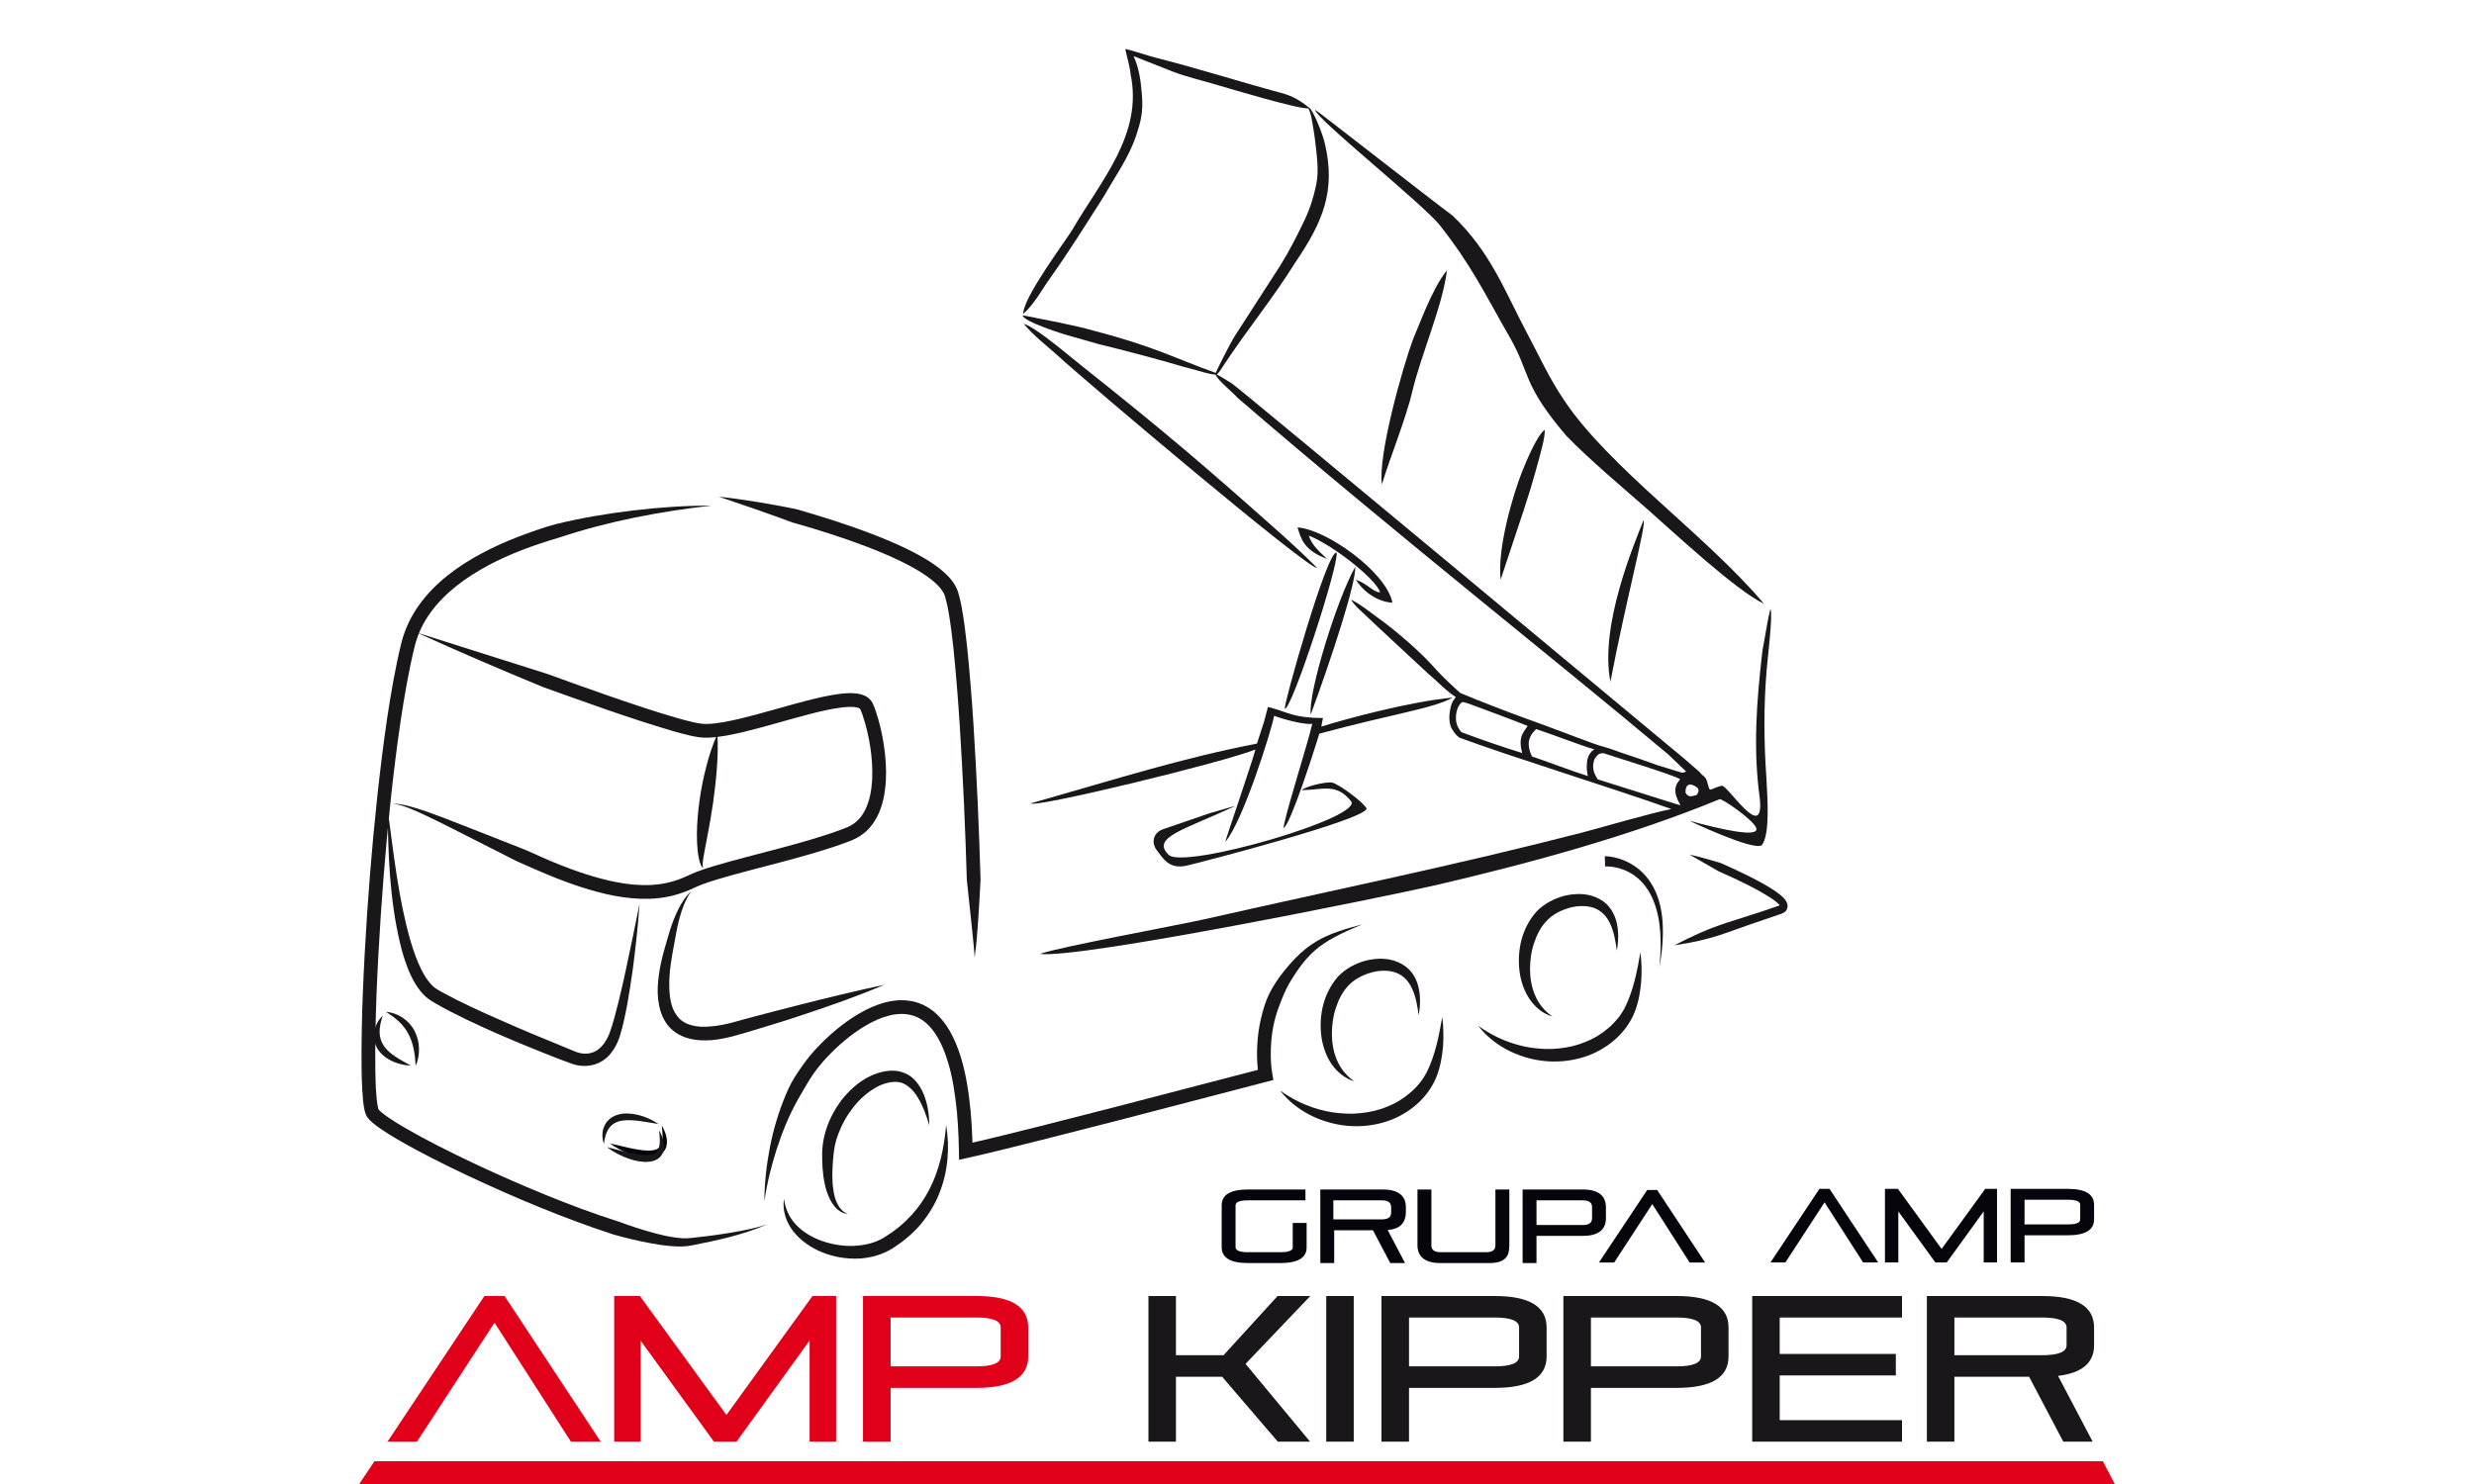 <svg xmlns="http://www.w3.org/2000/svg" xmlns:xlink="http://www.w3.org/1999/xlink" id="Warstwa_1" x="0px" y="0px" width="500px" height="300px" viewBox="0 0 500 300" xml:space="preserve"><g>	<path fill="#07050C" d="M123.258,231.148l3.908,0.909c1.287,0.267,2.57,0.529,3.795,0.535c1.234,0.029,2.331-0.259,2.718-1.272  c0.387-1.049,0.209-2.443,0.061-3.774c0.371,0.586,0.645,1.207,0.844,1.888c0.185,0.669,0.304,1.41,0.119,2.196  c-0.14,0.794-0.765,1.55-1.511,1.916c-0.739,0.359-1.52,0.433-2.249,0.438c-1.456-0.04-2.803-0.394-4.083-0.89  C125.583,232.592,124.355,231.967,123.258,231.148"></path>	<g>		<polygon fill="#E1001A" points="121.41,291.446 115.389,291.446 99.944,267.388 84.27,291.446 78.318,291.446 97.901,261.992    101.964,261.992   "></polygon>		<polygon fill="#E1001A" points="124.13,261.992 129.322,261.992 146.815,286.047 164.211,261.992 168.982,261.992    168.982,291.446 163.621,291.446 163.621,270.989 148.856,291.446 144.292,291.446 129.487,271.034 129.487,291.446    124.13,291.446   "></polygon>		<path fill="#E1001A" d="M174.417,291.446v-29.454h22.891c6.996,0,10.497,2.122,10.497,6.359v5.861   c0,4.238-3.501,6.359-10.497,6.359H179.99v10.874H174.417z M179.99,266.344v9.876h17.317c3.284,0,4.934-0.671,4.934-2.008v-5.861   c0-1.337-1.649-2.007-4.934-2.007H179.99z"></path>	</g>	<g>		<polygon fill="#07050C" points="379.584,255.21 376.537,255.21 368.748,243.065 360.83,255.21 357.818,255.21 367.709,240.337    369.75,240.337   "></polygon>		<polygon fill="#07050C" points="380.953,240.337 383.582,240.337 392.404,252.483 401.209,240.337 403.607,240.337    403.607,255.21 400.91,255.21 400.91,244.882 393.447,255.21 391.143,255.21 383.656,244.903 383.656,255.21 380.953,255.21   "></polygon>		<path fill="#07050C" d="M406.359,255.21v-14.873h11.561c3.525,0,5.295,1.068,5.295,3.215v2.955c0,2.142-1.77,3.215-5.295,3.215   h-8.754v5.488H406.359z M409.166,242.534v4.987h8.754c1.664,0,2.494-0.334,2.494-1.014v-2.955c0-0.677-0.83-1.019-2.494-1.019   H409.166z"></path>		<polygon fill="#07050C" points="341.484,255.231 333.928,243.413 326.227,255.231 323.143,255.231 332.906,240.56 334.916,240.56    344.609,255.231   "></polygon>		<path fill="#07050C" d="M310.529,249.839v5.496h-2.807v-14.873h12.172c0.85,0,1.561,0.088,2.16,0.267   c0.596,0.169,1.078,0.424,1.447,0.736c0.377,0.313,0.639,0.695,0.813,1.142c0.16,0.448,0.25,0.924,0.25,1.446v2.201   c0,0.532-0.09,1.018-0.25,1.456c-0.174,0.432-0.436,0.81-0.813,1.133c-0.369,0.313-0.852,0.561-1.447,0.734   c-0.6,0.18-1.311,0.262-2.16,0.262H310.529z M321.758,244.029c0-0.915-0.617-1.372-1.863-1.372h-9.365v4.989h9.365   c1.246,0,1.863-0.459,1.863-1.372V244.029z"></path>		<path fill="#07050C" d="M291.145,255.335c-0.854,0-1.568-0.09-2.15-0.258c-0.6-0.18-1.078-0.428-1.455-0.745   c-0.373-0.319-0.641-0.691-0.811-1.135c-0.174-0.431-0.258-0.918-0.258-1.453v-11.282h2.813v11.305   c0,0.916,0.621,1.372,1.861,1.372h9.227c1.236,0,1.854-0.456,1.854-1.372v-11.305h2.813v11.282c0,0.535-0.066,1.022-0.16,1.453   c-0.1,0.443-0.314,0.815-0.617,1.135c-0.297,0.317-0.709,0.565-1.236,0.745c-0.531,0.168-1.217,0.258-2.061,0.258H291.145z"></path>		<path fill="#07050C" d="M280.971,255.335l-3.492-6.632h-7.834v6.632h-2.807v-14.873h12.629c0.85,0,1.559,0.088,2.16,0.267   c0.582,0.169,1.063,0.424,1.439,0.736c0.373,0.313,0.643,0.695,0.82,1.142c0.16,0.448,0.244,0.924,0.244,1.446v1.059   c0,0.953-0.277,1.758-0.844,2.399c-0.559,0.641-1.502,1.023-2.832,1.146l3.512,6.679H280.971z M281.154,244.029   c0-0.915-0.625-1.372-1.855-1.372h-9.828v3.846h9.828c1.23,0,1.855-0.457,1.855-1.372V244.029z"></path>		<path fill="#07050C" d="M252.203,255.335c-3.528,0-5.301-1.068-5.301-3.215v-8.45c0-2.137,1.773-3.208,5.301-3.208h11.633v2.194   h-11.633c-1.66,0-2.494,0.338-2.494,1.014v8.45c0,0.682,0.834,1.019,2.494,1.019h6.557c1.67,0,2.504-0.322,2.504-0.974v-4.943   h2.807v4.943c0,2.116-1.77,3.17-5.311,3.17H252.203z"></path>	</g>	<g>		<g>			<path fill="#1A171B" d="M143.774,102.212c-10.457,1.193-20.835,3.156-30.705,6.443c-4.982,1.467-9.887,3.221-14.412,5.647    c-4.501,2.414-8.714,5.484-11.636,9.515c-1.461,2.007-2.541,4.256-3.158,6.622c-0.621,2.487-1.152,5.062-1.624,7.628    c-0.95,5.131-1.681,10.327-2.341,15.533c-1.292,10.405-2.23,20.878-2.938,31.354c-0.679,10.478-1.221,20.994-1.106,31.441    c0.026,1.301,0.061,2.603,0.125,3.895c0.09,1.258,0.178,2.604,0.427,3.647c-0.1,0.411,1.128,1.301,2.101,1.985    c1.049,0.717,2.142,1.387,3.26,2.042c4.497,2.604,9.19,4.934,13.918,7.18c4.736,2.236,9.54,4.346,14.389,6.328    c4.849,1.983,9.741,3.836,14.714,5.405c2.449,0.886,4.915,1.725,7.413,2.396c1.241,0.332,2.503,0.625,3.756,0.823    c1.271,0.199,2.493,0.328,3.72,0.17c2.617-0.269,5.206-0.601,7.801-1.033c2.578-0.438,5.182-0.895,7.659-1.769    c-4.827,2.156-10.064,3.254-15.241,4.287c-1.37,0.297-2.801,0.272-4.146,0.164c-1.357-0.094-2.688-0.298-4.015-0.536    c-2.644-0.479-5.241-1.104-7.806-1.829c-10.104-3.309-19.842-7.402-29.423-11.894c-4.785-2.265-9.524-4.619-14.136-7.298    c-1.157-0.669-2.303-1.374-3.431-2.15c-0.567-0.392-1.123-0.795-1.695-1.286c-0.282-0.253-0.576-0.512-0.879-0.9    c-0.079-0.1-0.224-0.297-0.233-0.337c-0.096-0.148-0.163-0.298-0.205-0.413c-0.1-0.253-0.163-0.45-0.212-0.65    c-0.349-1.52-0.403-2.82-0.492-4.183c-0.086-1.341-0.124-2.671-0.145-4.004c-0.114-10.606,0.433-21.134,1.107-31.665    c0.717-10.525,1.661-21.034,2.966-31.519c0.651-5.238,1.397-10.473,2.355-15.693c0.492-2.612,1.008-5.196,1.668-7.814    c0.706-2.723,1.964-5.301,3.603-7.551c3.285-4.532,7.851-7.798,12.575-10.333c2.382-1.272,4.842-2.372,7.342-3.334    c2.513-0.936,5.012-1.879,7.594-2.556c5.188-1.279,10.434-2.149,15.685-2.777C133.228,102.562,138.499,102.202,143.774,102.212"></path>		</g>		<g>			<path fill="#1A171B" d="M145.294,100.411c5.257,0.567,10.443,1.473,15.625,2.514c5.062,1.465,10.09,3.027,15.052,4.92    c2.469,0.947,4.923,1.966,7.332,3.13c2.405,1.19,4.778,2.479,6.964,4.262c1.084,0.908,2.142,1.937,2.911,3.374    c0.187,0.34,0.368,0.793,0.464,1.128c0.104,0.346,0.204,0.701,0.283,1.037c0.174,0.672,0.318,1.336,0.437,1.999    c0.478,2.646,0.795,5.263,1.082,7.888c1.089,10.481,1.646,20.955,2.147,31.437c0.229,5.237,0.427,10.478,0.581,15.719    c-0.14,2.632-0.273,5.261-0.457,7.889c-0.186,2.624-0.352,5.256-0.75,7.869c-0.049-1.32-0.205-2.618-0.328-3.923l-0.402-3.927    l-0.835-7.818c-0.153-5.236-0.352-10.463-0.586-15.689c-0.498-10.437-1.067-20.899-2.131-31.263    c-0.279-2.58-0.601-5.171-1.054-7.674c-0.113-0.629-0.238-1.247-0.403-1.841c-0.074-0.305-0.14-0.582-0.227-0.857    c-0.085-0.29-0.154-0.455-0.279-0.689c-0.472-0.89-1.287-1.75-2.221-2.51c-1.878-1.542-4.128-2.787-6.408-3.91    c-2.315-1.122-4.688-2.111-7.119-3.04c-4.838-1.831-9.808-3.413-14.825-4.812C155.255,103.798,150.292,102.107,145.294,100.411"></path>		</g>		<g>			<path fill="#1A171B" d="M84.315,127.908l26.374,8.358c4.326,1.561,8.649,3.144,13.001,4.631    c4.336,1.492,8.708,2.964,13.074,4.228c1.093,0.312,2.191,0.612,3.27,0.857c1.103,0.262,2.082,0.416,3.075,0.361    c2.087-0.088,4.325-0.557,6.519-1.075c4.425-1.063,8.822-2.436,13.323-3.602c2.271-0.57,4.54-1.128,6.954-1.422    c1.228-0.118,2.465-0.238,3.92,0.08c0.71,0.173,1.62,0.498,2.256,1.386c0.164,0.189,0.313,0.496,0.373,0.644l0.173,0.428    l0.329,0.866c0.785,2.296,1.311,4.604,1.674,6.963c0.352,2.353,0.531,4.743,0.406,7.169c-0.145,2.412-0.551,4.904-1.723,7.24    c-0.587,1.147-1.371,2.255-2.38,3.144c-0.521,0.453-1.074,0.84-1.658,1.168c-0.598,0.334-1.234,0.582-1.751,0.784    c-4.416,1.68-8.896,2.888-13.353,4.094c-4.455,1.193-8.952,2.286-13.294,3.593c-1.083,0.334-2.161,0.675-3.181,1.072    c-0.938,0.358-2.026,0.955-3.184,1.365c-2.279,0.896-4.755,1.377-7.184,1.456c-4.893,0.155-9.573-0.978-14.028-2.409    c-4.462-1.455-8.748-3.347-12.942-5.22l-12.35-6.27c-2.046-1.039-4.104-2.082-6.185-3.045c-2.077-0.965-4.178-1.942-6.464-2.326    c2.321,0.12,4.572,0.875,6.757,1.6c2.186,0.765,4.347,1.61,6.492,2.444l12.867,5.058c2.132,0.854,4.218,1.897,6.31,2.743    c2.102,0.874,4.228,1.669,6.374,2.373c4.277,1.382,8.723,2.425,13.064,2.276c2.176-0.069,4.293-0.488,6.31-1.267    c1.013-0.362,1.957-0.891,3.154-1.362c1.134-0.441,2.257-0.8,3.384-1.146c4.467-1.342,8.941-2.426,13.378-3.617    c4.442-1.197,8.872-2.405,13.06-4.004c0.552-0.22,0.999-0.383,1.412-0.615c0.423-0.239,0.81-0.513,1.162-0.82    c0.716-0.636,1.307-1.426,1.753-2.329c0.915-1.805,1.302-3.962,1.427-6.127c0.194-4.354-0.547-8.912-1.928-13.064l-0.288-0.754    l-0.159-0.364c-0.03-0.091-0.03-0.056-0.03-0.076c0-0.015-0.009-0.026-0.023-0.033c-0.026-0.07-0.255-0.226-0.651-0.318    c-0.807-0.178-1.901-0.133-2.961-0.014c-2.151,0.258-4.371,0.784-6.582,1.351c-4.407,1.141-8.817,2.511-13.359,3.609    c-2.284,0.526-4.57,1.043-7.083,1.157c-1.322,0.063-2.644-0.167-3.776-0.437c-1.171-0.269-2.307-0.569-3.422-0.894    c-8.929-2.635-17.572-5.794-26.256-8.897C101.2,135.368,92.709,131.742,84.315,127.908"></path>		</g>		<g>			<path fill="#1A171B" d="M144.982,148.417c0.154,2.349,0.064,4.64-0.104,6.922c-0.164,2.28-0.422,4.533-0.74,6.789    c-0.322,2.246-0.701,4.481-1.133,6.697l-0.632,3.339c-0.117,0.555-0.202,1.111-0.282,1.669c-0.039,0.273-0.074,0.556-0.079,0.829    c-0.015,0.273-0.025,0.561,0.124,0.805c-0.289-0.135-0.418-0.462-0.542-0.725c-0.125-0.284-0.199-0.572-0.279-0.865    c-0.143-0.592-0.222-1.173-0.302-1.764c-0.123-1.161-0.174-2.335-0.169-3.487c0.015-2.325,0.233-4.62,0.543-6.892    c0.331-2.274,0.764-4.524,1.354-6.748C143.307,152.764,144.003,150.561,144.982,148.417"></path>		</g>		<g>			<path fill="#1A171B" d="M154.486,242.846c0.009-3.627,0.411-7.273,1.107-10.859c0.69-3.593,1.742-7.144,3.18-10.582    c0.358-0.854,0.734-1.708,1.183-2.534c0.456-0.819,0.944-1.608,1.484-2.384c1.038-1.561,2.176-3.066,3.473-4.451    c2.553-2.732,5.394-5.177,8.668-7.108c1.65-0.959,3.398-1.783,5.326-2.281c1.897-0.497,4.019-0.645,6.07-0.09    c2.043,0.538,3.852,1.799,5.161,3.32c1.337,1.511,2.276,3.237,3.027,4.997c1.474,3.536,2.191,7.208,2.673,10.859    c0.486,3.666,0.675,7.323,0.739,10.979l-1.688-1.342c5.047-1.121,10.104-2.408,15.156-3.666l15.127-3.864l30.24-7.87l-1,1.61    c-0.322-1.829-0.387-3.508-0.361-5.266c0.039-1.729,0.215-3.457,0.531-5.177c0.338-1.699,0.775-3.398,1.4-5.038    c0.65-1.629,1.58-3.139,2.582-4.56c2.049-2.729,4.373-5.366,7.354-7.154c2.951-1.794,6.225-2.643,9.42-3.537    c-3.051,1.308-6.15,2.613-8.713,4.565c-2.564,1.948-4.447,4.635-6.076,7.407c-0.787,1.371-1.371,2.842-1.924,4.303    c-0.586,1.46-1.027,2.971-1.314,4.53c-0.295,1.556-0.443,3.135-0.479,4.725c-0.039,1.565,0.051,3.22,0.299,4.665l0.213,1.291    l-1.227,0.317l-30.254,7.88l-15.141,3.864c-5.067,1.267-10.116,2.545-15.237,3.697l-1.653,0.366l-0.031-1.703    c-0.06-3.582-0.242-7.148-0.709-10.661c-0.463-3.502-1.163-6.989-2.49-10.139c-1.287-3.125-3.384-5.961-6.345-6.716    c-2.97-0.812-6.363,0.366-9.273,2.074c-2.962,1.75-5.658,4.056-8.028,6.608c-1.172,1.267-2.25,2.639-3.185,4.094    c-0.468,0.739-0.904,1.49-1.342,2.251c-0.448,0.749-0.889,1.493-1.315,2.27c-1.709,3.075-3.042,6.394-4.152,9.796    C155.875,235.747,154.997,239.259,154.486,242.846"></path>		</g>		<g>			<path fill="#1A171B" d="M324.336,173.079c1.365,0.043,2.527,0.342,3.707,0.79c1.156,0.45,2.238,1.082,3.197,1.872    c1.914,1.579,3.201,3.744,3.926,6.011c0.721,2.266,0.938,4.621,0.914,6.939c-0.02,2.32-0.309,4.616-0.732,6.871    c0.25-2.275,0.354-4.58,0.209-6.856c-0.145-2.274-0.539-4.539-1.381-6.601c-0.828-2.067-2.139-3.899-3.895-5.133    c-0.865-0.616-1.832-1.082-2.84-1.386c-0.988-0.304-2.117-0.473-3.045-0.434L324.336,173.079z"></path>		</g>		<g>			<path fill="#1A171B" d="M158.45,242.31c0.248,2.306,1.346,4.337,2.95,5.786c1.575,1.467,3.563,2.45,5.614,3.065    c2.062,0.577,4.223,0.856,6.329,0.642c2.102-0.18,4.095-0.761,5.807-1.938c3.688-2.294,6.708-5.568,8.704-9.467    c2.007-3.916,2.976-8.382,3.362-12.972c0.762,4.541,0.403,9.409-1.399,13.86c-0.874,2.235-2.171,4.311-3.713,6.18    c-1.574,1.853-3.437,3.419-5.468,4.739c-2.097,1.391-4.665,2.116-7.13,2.226c-2.479,0.079-4.938-0.299-7.206-1.217    c-2.266-0.895-4.368-2.29-5.903-4.203C158.858,247.118,158.067,244.616,158.45,242.31"></path>		</g>		<g>			<path fill="#1A171B" d="M187.79,227.476c-0.562-1.987-1.268-3.936-2.296-5.601c-0.993-1.678-2.448-2.995-4.063-3.149    c-0.799-0.093-1.689,0.065-2.559,0.313c-0.854,0.259-1.674,0.665-2.453,1.163c-1.565,0.993-2.966,2.325-4.119,3.854    c-1.172,1.496-2.126,3.2-2.798,4.984c-0.352,0.889-0.625,1.808-0.808,2.736c-0.096,0.466-0.155,0.93-0.206,1.416    c-0.063,0.511-0.113,0.988-0.146,1.495c-0.15,1.987-0.206,3.998,0.097,5.94c0.135,0.969,0.384,1.919,0.831,2.789    c0.44,0.844,1.093,1.653,2.102,1.971c-1.059-0.019-2.063-0.701-2.742-1.55c-0.706-0.85-1.158-1.867-1.51-2.887    c-0.672-2.065-0.904-4.212-0.944-6.324c-0.018-0.515-0.018-1.063-0.018-1.578c0.018-0.543,0.065-1.114,0.125-1.661    c0.149-1.093,0.398-2.176,0.737-3.229c0.698-2.092,1.758-4.044,3.084-5.803c1.37-1.718,3-3.278,4.969-4.401    c0.982-0.546,2.061-0.998,3.188-1.262c1.113-0.258,2.315-0.372,3.552-0.09c1.233,0.273,2.341,0.945,3.127,1.81    c0.799,0.864,1.351,1.854,1.772,2.851C187.492,223.292,187.83,225.399,187.79,227.476"></path>		</g>		<g>			<path fill="#1A171B" d="M258.725,220.476c3.244,2.331,6.881,3.81,10.602,4.392c1.879,0.263,3.752,0.372,5.604,0.165    c1.844-0.18,3.662-0.578,5.34-1.283c1.711-0.655,3.295-1.61,4.662-2.792c0.699-0.585,1.35-1.231,1.932-1.947    c0.148-0.189,0.273-0.334,0.428-0.546l0.355-0.528c0.25-0.378,0.482-0.77,0.701-1.18c1.68-3.329,2.449-7.255,3.141-11.17    c0.252,1.987,0.281,4.005,0.148,6.031c-0.189,2.012-0.525,4.049-1.316,6.03c-1.6,4.065-5.066,7.071-9.016,8.68    c-3.984,1.561-8.391,1.735-12.414,0.65C264.867,225.935,261.186,223.651,258.725,220.476"></path>		</g>		<g>			<path fill="#1A171B" d="M273.703,218.579c-1.887-0.537-3.557-1.912-4.699-3.623c-1.123-1.732-1.768-3.754-1.998-5.802    c-0.432-4.073,0.504-8.436,3.453-11.778c1.574-1.625,3.547-2.637,5.604-3.194c2.063-0.487,4.336-0.596,6.424,0.299    c0.496,0.198,1.039,0.496,1.451,0.805c0.492,0.343,0.889,0.714,1.246,1.151c0.705,0.874,1.168,1.868,1.43,2.866    c0.523,2.022,0.443,4.024,0.102,5.941c-0.258-1.923-0.582-3.845-1.383-5.479c-0.381-0.81-0.867-1.54-1.49-2.086    c-0.297-0.269-0.635-0.523-0.973-0.697c-0.389-0.222-0.721-0.347-1.119-0.477c-1.574-0.433-3.348-0.328-4.977,0.209    c-1.639,0.506-3.199,1.365-4.297,2.563c-1.123,1.183-1.953,2.789-2.494,4.457c-0.576,1.684-0.795,3.491-0.814,5.286    c0.023,1.798,0.303,3.616,1.037,5.285C270.893,215.98,272.082,217.48,273.703,218.579"></path>		</g>		<g>			<path fill="#1A171B" d="M298.785,207.402c3.25,2.318,6.871,3.81,10.598,4.39c1.873,0.264,3.74,0.373,5.594,0.165    c1.842-0.18,3.662-0.586,5.344-1.283c1.705-0.654,3.289-1.608,4.676-2.796c0.695-0.58,1.332-1.237,1.914-1.942    c0.168-0.188,0.281-0.338,0.432-0.543l0.361-0.535c0.252-0.372,0.482-0.77,0.691-1.177c1.68-3.334,2.463-7.254,3.139-11.169    c0.264,1.987,0.289,4,0.15,6.021c-0.186,2.022-0.527,4.064-1.303,6.036c-1.604,4.068-5.078,7.078-9.025,8.679    c-3.98,1.56-8.396,1.739-12.42,0.661C304.916,212.86,301.234,210.575,298.785,207.402"></path>		</g>		<g>			<path fill="#1A171B" d="M313.764,205.497c-1.896-0.529-3.57-1.906-4.699-3.62c-1.127-1.723-1.777-3.751-1.996-5.793    c-0.439-4.084,0.49-8.441,3.447-11.788c1.568-1.619,3.547-2.639,5.602-3.189c2.059-0.488,4.328-0.597,6.42,0.287    c0.496,0.209,1.043,0.508,1.461,0.806c0.486,0.353,0.889,0.726,1.232,1.168c0.705,0.859,1.166,1.862,1.436,2.855    c0.516,2.027,0.441,4.024,0.1,5.942c-0.264-1.918-0.588-3.846-1.373-5.476c-0.377-0.805-0.873-1.539-1.496-2.085    c-0.301-0.265-0.645-0.521-0.963-0.696c-0.396-0.229-0.73-0.354-1.133-0.476c-1.568-0.429-3.342-0.33-4.977,0.201    c-1.645,0.508-3.205,1.367-4.287,2.57c-1.133,1.177-1.963,2.786-2.5,4.459c-0.586,1.681-0.805,3.479-0.822,5.276    c0.023,1.799,0.305,3.622,1.037,5.286C310.951,202.905,312.129,204.404,313.764,205.497"></path>		</g>		<g>			<path fill="#1A171B" d="M78.358,163.709c1.212,8.931,2.155,17.947,4.596,26.478c0.641,2.116,1.361,4.192,2.333,6.08    c0.497,0.944,1.056,1.833,1.69,2.564c0.329,0.372,0.675,0.695,1.038,0.953c0.313,0.229,0.851,0.512,1.307,0.785    c3.866,2.116,7.969,3.969,12.067,5.764c4.094,1.817,8.245,3.546,12.408,5.234l1.56,0.642c0.503,0.204,1.09,0.462,1.441,0.57    c0.885,0.264,1.833,0.31,2.664,0.08c1.708-0.428,2.976-2.057,3.726-3.994c0.733-1.967,1.266-4.197,1.823-6.35    c0.542-2.17,1.022-4.361,1.499-6.563c0.964-4.39,1.834-8.817,2.744-13.238c-0.305,4.511-0.805,8.992-1.396,13.473    c-0.328,2.246-0.666,4.477-1.058,6.706c-0.434,2.257-0.852,4.432-1.577,6.727c-0.39,1.143-0.933,2.296-1.771,3.318    c-0.811,1.023-1.977,1.868-3.313,2.257c-1.343,0.402-2.718,0.363-4.014,0.024c-0.718-0.204-1.157-0.413-1.701-0.607l-1.599-0.59    c-4.213-1.639-8.4-3.358-12.554-5.157c-4.128-1.853-8.247-3.726-12.245-6.021c-0.503-0.313-0.975-0.557-1.554-1.004    c-0.538-0.412-1.006-0.879-1.408-1.371c-0.813-0.984-1.421-2.047-1.947-3.11c-1.028-2.15-1.705-4.382-2.245-6.615    C78.745,181.806,78.422,172.719,78.358,163.709"></path>		</g>		<g>			<path fill="#1A171B" d="M338.379,191.105c7.939-4.078,9.523-4.143,17.807-6.879l3.092-1.059c0.244-0.09,0.559-0.188,0.672-0.253    c0.041-0.025,0.041-0.069-0.023,0.074c-0.041,0.065-0.045,0.174-0.041,0.234c0,0.059,0.016,0.069,0.016,0.069    c-0.02-0.065-0.189-0.289-0.363-0.458c-0.17-0.179-0.379-0.352-0.58-0.526c-0.844-0.677-1.801-1.252-2.754-1.81    c-0.959-0.555-1.938-1.078-2.92-1.574c-1.969-0.993-3.969-1.912-5.98-2.801l-5.854-3.364c2.127,0.477,4.232,1.078,6.324,1.709    c2.023,0.895,4.033,1.828,6.037,2.837c0.992,0.502,1.992,1.032,2.975,1.595c0.988,0.585,1.967,1.172,2.916,1.938    c0.248,0.189,0.482,0.393,0.727,0.646c0.238,0.249,0.482,0.487,0.705,1.025c0.059,0.137,0.115,0.312,0.133,0.546    c0.016,0.228-0.029,0.505-0.123,0.729c-0.189,0.442-0.434,0.591-0.627,0.706c-0.387,0.212-0.59,0.258-0.869,0.362l-3.119,1.062    C348.404,188.617,346.67,189.838,338.379,191.105"></path>		</g>		<g>			<path fill="#1A171B" d="M133.08,227.217l-3.673-0.581c-1.187-0.154-2.384-0.264-3.473-0.115c-1.107,0.13-2.086,0.568-2.746,1.42    c-0.655,0.856-0.999,2.043-1.129,3.3c-0.436-1.196-0.455-2.612,0.209-3.885c0.319-0.635,0.875-1.162,1.48-1.544    c0.626-0.363,1.327-0.553,2.003-0.667c1.36-0.152,2.672,0.056,3.899,0.434C130.874,225.957,132.025,226.511,133.08,227.217"></path>		</g>		<g>			<path fill="#1A171B" d="M122.692,231.907l3.879,0.984c1.275,0.299,2.54,0.586,3.771,0.615c1.231,0.05,2.336-0.219,2.738-1.223    c0.405-1.031,0.257-2.423,0.132-3.76c0.359,0.592,0.617,1.227,0.805,1.902c0.175,0.675,0.273,1.411,0.08,2.195    c-0.158,0.79-0.804,1.531-1.549,1.878c-0.75,0.338-1.523,0.398-2.25,0.394c-1.451-0.064-2.788-0.453-4.061-0.974    C124.976,233.397,123.773,232.747,122.692,231.907"></path>		</g>		<g>			<path fill="#1A171B" d="M84,215.434c-0.108-2.32-0.456-4.491-1.425-6.35c-0.476-0.924-1.118-1.772-1.893-2.519    c-0.78-0.745-1.685-1.375-2.667-2.032c1.176,0.109,2.318,0.513,3.337,1.188c1.021,0.67,1.889,1.615,2.45,2.717    c0.577,1.103,0.854,2.325,0.879,3.528C84.707,213.168,84.513,214.371,84,215.434"></path>		</g>		<g>			<path fill="#1A171B" d="M77.349,205.338c-0.396,1.123-0.641,2.246-0.63,3.318c0.01,1.063,0.333,2.037,0.924,2.871    c0.596,0.831,1.424,1.531,2.365,2.144c0.934,0.615,1.967,1.155,3.015,1.743c-1.213-0.041-2.396-0.305-3.523-0.787    c-1.127-0.485-2.22-1.211-2.994-2.299c-0.785-1.072-1.088-2.504-0.875-3.762C75.854,207.297,76.46,206.165,77.349,205.338"></path>		</g>		<g>			<path fill="#1A171B" d="M139.754,180.158c-0.49,0.564-0.838,1.247-1.162,1.917c-0.306,0.681-0.595,1.375-0.823,2.081    c-0.459,1.415-0.819,2.861-1.084,4.332c-0.535,2.991-1.182,5.922-1.371,8.837c-0.09,1.452-0.083,2.901,0.104,4.273    c0.185,1.371,0.603,2.669,1.331,3.646c1.366,2.032,4.158,2.55,6.925,2.251c1.412-0.114,2.823-0.387,4.228-0.755l4.363-1.192    c2.926-0.745,5.842-1.555,8.778-2.276c5.867-1.499,11.753-2.925,17.676-4.192c-5.589,2.376-11.312,4.382-17.07,6.274    c-2.861,0.97-5.773,1.829-8.674,2.724c-1.444,0.446-2.882,0.859-4.366,1.277c-1.506,0.416-3.066,0.754-4.681,0.909    c-1.608,0.122-3.318,0.087-5.002-0.413c-1.684-0.481-3.35-1.571-4.337-3.11c-1.004-1.521-1.415-3.229-1.587-4.857    c-0.172-1.631-0.064-3.225,0.16-4.781c0.403-3.114,1.362-6.04,2.205-8.941c0.468-1.466,1.005-2.915,1.696-4.297    C137.763,182.508,138.574,181.135,139.754,180.158"></path>		</g>		<g>			<path fill-rule="evenodd" clip-rule="evenodd" fill="#1A171B" d="M249.39,68.187c-0.69,1.104-3.297,6.24-3.695,7.198    c-8.083-2.889-12.33-5.318-24.413-8.463c-3.904-1.158-10.545-2.363-14.599-3.181c0.014,1.243,8.409,3.896,9.835,4.254l5.47,1.555    c5.271,1.287,11.828,3.002,16.95,4.526c5.584,1.481,4.541,1.358,6.746,1.681c0.581,1.321,3.583,3.636,4.412,4.649    c31.625,27.252,63.925,52.686,87.031,72.081l3.652,3.486c-0.701,0.278-0.582,0.297-1.373,0.08l-4.436-1.365    c-1.941-0.655-3.73-1.373-5.693-1.984c-2.061-0.639-3.654-1.374-5.742-1.896c-1.053-0.266-10.025-3.699-11.33-4.17    c-1.287-0.468-7.373-2.668-8.406-3.104c-2.594-0.965-8.584-3.365-8.67-3.441c-1.191-1.057-3.85-3.525-4.893-4.738    c-3.051-3.526-8.381-8.089-12.102-10.721c-1.063-0.759-3.328-2.595-5.082-3.407c0.67,1.156,1.709,2.013,2.359,2.617    c4.361,4.166,8.787,8.173,13.184,12.301c1.719,1.424,3.758,3.628,5.619,4.759c-0.303,0.557-0.6,0.691-0.824,1.364    c-0.512,1.533-0.76,3.79,0.074,5.143c0.801,1.219,0.879,1.237,1.494,1.714c10.672,3.952,30.689,10.102,42.824,14.425    c-4.338,0.868-13.811,3.646-17.863,4.718c-26.004,6.718-50.191,11.601-76.391,17.541c-5.212,1.179-29.4,5.62-33.359,7.031    c7.992,1.018,69.565-11.49,80.27-13.96c18.973-4.437,39.162-9.93,57.092-17.313c0.496-0.203,6.914,4.238,7.418,5.848    c0.625,1.997-6.982,0.304-13.486-1.486c-0.24-0.063,12.777,6.11,14.596,4.954c1.73-2.256,1.129-9.662,0.926-13.725    c-0.502-7.19-0.557-14.575,0.068-21.815c0.18-2.315,1.268-10.91,0.771-12.256c-0.543,1.815-1.109,5.807-1.625,8.396    c-1.203,10.387-1.938,19.87-0.521,30.091c0.834,8.971-6.578-3.033-7.736-2.732c-2.701,0.705-2.23,1.609-2.881-0.65    c-0.164-0.578-0.258-0.885-0.818-1.367c-0.443-0.361-0.344-0.211-0.705-0.71l-3.045-2.656    c-8.441-7.007-90.953-75.744-91.578-75.973c-0.687-0.456-2.793-1.703-2.99-1.762c0.585-0.62,0.878-1.095,1.359-1.848    c4.666-7.118,9.916-13.433,14.521-20.847c5.475-8.057,8.211-14.376,5.961-23.971c-0.551-2.363-2.473-6.898-3.172-7.278    c-1.963-1.544-3.295-2.356-5.799-3.029c-8.536-2.306-16.697-4.936-25.371-7.122c-0.849-0.193-5.574-1.745-6.005-1.718    c0.212,1.15,0.978,3.704,1.061,5.044c2.595,12.204-6.04,21.603-11.692,31.382c-1.258,2.154-10.02,13.741-9.991,17.106    c2.251-1.906,4.252-5.652,5.216-6.895c4.043-5.71,7.433-11.115,11.148-16.973c2.241-3.944,4.963-7.725,6.419-12.055    c0.979-2.895,1.479-4.904,1.212-8.247c-0.229-2.974-0.576-5.481-1.689-7.926l7.968,3.15c2.604,0.999,5.978,1.801,8.734,2.621    c2.468,0.735,16.752,5.005,18.62,4.793c0.496,0.979,0.699,1.948,1.291,5.935c0.428,3.723,0.875,6.625,0.307,9.41    c-0.504,2.476-1.262,4.917-2.354,7.208c-1.41,2.97-3.18,6.445-4.938,9.235 M308.732,146.746    c-0.602,1.147-2.043,1.964-1.094,5.478c-3.756-1.144-8.336-2.735-11.973-4.092c-0.416-0.201-0.328-0.099-0.682-0.615    c-1.246-1.666-0.729-4.296,0.135-5.234c0.531-0.592,0.631-0.334,1.832,0.01C298.016,142.674,306.979,146.009,308.732,146.746z     M322.234,151.488c-0.656,0.417-0.502,0.371-0.869,0.812c-0.279,0.329-0.457,0.863-0.568,1.343    c-0.064,0.295-0.275,1.628,0.119,3.239c-3.254-1.01-8.395-2.994-11.314-3.969c-1-2.192-0.939-3.787,0.848-5.525    C313.539,148.376,319.605,150.766,322.234,151.488z M339.576,157.529c-0.477,0.581-0.611,0.747-0.785,1.172    c-0.189,0.447-0.232,0.984-0.178,1.46c0.029,0.345,0.197,1.243,1.008,2.573c0.08,0.14-1.232-0.312-2.563-0.725l-14.135-4.448    c-0.844-1.27-1.23-2.37-0.715-3.998c0.844-1.467,1.258-1.193,1.85-1.305C326.055,152.94,338.504,156.749,339.576,157.529z     M343.1,159.297c0.238,0.338,0.303,0.79-0.225,1.416c-1.426,0.442-1.719,0.313-2.215-0.442    C340.561,158.205,341.887,158.286,343.1,159.297z"></path>		</g>		<g>			<path fill-rule="evenodd" clip-rule="evenodd" fill="#1A171B" d="M356.498,122.048c-11.77-13.947-31.195-27.403-40.385-41.131    c-3.174-4.723-4.977-8.881-7.611-13.791c-4.4-8.329-7.262-16.195-14.896-23.506c-4.701-3.48-27.488-21.336-27.811-21.419    c0,1.655,21.754,18.998,25.176,23.316c6.488,8.221,9.037,13.745,14.16,22.677c4.26,7.439,2.443,9.365,11.414,19.89    c4.85,4.994,11.229,10.31,16.539,14.98C338.289,107.659,350.977,119.48,356.498,122.048"></path>		</g>		<g>			<path fill-rule="evenodd" clip-rule="evenodd" fill="#1A171B" d="M253.723,151.517c-0.389,1.72-6.156,18.569-6.081,18.659    c3.618-4.203,9.379-22.737,9.87-25.479c1.666,0.679,6.197,1.872,7.701,1.626c-0.979,4.304-5.652,18.805-5.803,21.091    c1.451-0.805,6.234-15.859,7.24-19.104c14.848-4.005,23.178-5.12,26.936-7.288c-8.531,0.795-21.158,4.185-26.541,5.861    c0.418-2.412,0,0,0.334-1.724c-6.074-0.032-6.934-1.164-11.117-2.25c-1.078,3.987-0.404,1.862-2.227,7.411    c-15.384,2.989-28.087,7.073-45.728,12.09C209.135,163.371,247.075,154.182,253.723,151.517"></path>		</g>		<g>			<path fill-rule="evenodd" clip-rule="evenodd" fill="#1A171B" d="M213.344,71.506c7.024,6.427,51.386,43.87,52.837,43.286    c-3.482-3.481-5.424-5.142-6.855-6.486c-15.868-14.124-23.378-20.575-40.906-34.511c-1.459-1.104-8.803-7.492-11.524-8.355    C208.66,67.655,211.755,70.09,213.344,71.506"></path>		</g>		<g>			<path fill-rule="evenodd" clip-rule="evenodd" fill="#1A171B" d="M276.191,163.486c-0.307-1.054-5.533-4.965-6.945-5.274    c-1.217-0.266-5.578,0.827-6.148,1.521c4.211-0.044,6.875-1.479,9.871,2.127c3.352,3.219-33.464,13.9-36.738,10.984    c-3.691-3.532,2.916-5.032,13.383-9.887c0.175-0.084-2.622,0.691-5.182,1.456l-9.549,3.279c-2.041,0.849-2.061,2.905-1.177,4.069    c1.406,1.852,2.534,3.963,6.027,3.258C243.225,174.2,275.641,165.766,276.191,163.486"></path>		</g>		<g>			<path fill-rule="evenodd" clip-rule="evenodd" fill="#1A171B" d="M292.422,54.667c-2.971,3.588-5.693,11.326-6.836,13.905    c-2.027,5.418-7.148,23.437-6.295,29.338c1.676-5.54,4.859-13.307,6.162-18.844C287.117,71.909,291.627,61.651,292.422,54.667"></path>		</g>		<g>			<path fill-rule="evenodd" clip-rule="evenodd" fill="#1A171B" d="M303.277,117.198c4.686-14.254,5.365-15.726,7.371-23.016    c0.328-1.209,1.844-6.37,1.496-7.271c-1.596,1.245-3.781,6.569-4.586,8.593C306.01,99.409,302.551,110.544,303.277,117.198"></path>		</g>		<g>			<path fill-rule="evenodd" clip-rule="evenodd" fill="#1A171B" d="M325.473,137.809c3.07-16.203,7.506-32.712,6.646-32.557    C330.461,109.575,323.188,126.387,325.473,137.809"></path>		</g>		<g>			<path fill-rule="evenodd" clip-rule="evenodd" fill="#1A171B" d="M268.189,112.97c-2.021-1.862-3.076-2.928-3.678-4.679    c4.686,1.759,13.676,8.823,14.408,11.458c-1.49-0.067-2.426-1.698-4.885-2.548c2.217,3.476,5.699,4.647,7.377,4.615    c-1.26-6.198-13.299-14.774-19.17-15.197C262.908,108.888,263.549,111.298,268.189,112.97"></path>		</g>		<g>			<path fill-rule="evenodd" clip-rule="evenodd" fill="#1A171B" d="M259.664,143.259c1.352,0.396,10.994-29.143,10.463-31.537    C268.297,110.949,259.332,142.639,259.664,143.259"></path>		</g>		<g>			<path fill-rule="evenodd" clip-rule="evenodd" fill="#1A171B" d="M273.906,114.586c-3.695,6.474-9.602,25.613-8.996,29.85    C269.377,132.262,274.035,117.866,273.906,114.586"></path>		</g>	</g>	<g>		<path fill="#1A171B" d="M232.103,291.44v-29.442h5.56v11.962h9.621l10.916-11.962h6.617l-13.09,13.717l13.043,15.726h-6.525   l-11.252-13.123h-9.329v13.123H232.103z"></path>		<path fill="#1A171B" d="M268.035,261.998h5.559v29.442h-5.559V261.998z"></path>		<path fill="#1A171B" d="M279.197,291.44v-29.442h22.877c7,0,10.498,2.121,10.498,6.358v5.856c0,4.238-3.498,6.359-10.498,6.359   h-17.309v10.868H279.197z M284.766,266.344v9.876h17.309c3.293,0,4.934-0.671,4.934-2.008v-5.856c0-1.336-1.641-2.012-4.934-2.012   H284.766z"></path>		<path fill="#1A171B" d="M315.965,291.44v-29.442h22.877c7,0,10.498,2.121,10.498,6.358v5.856c0,4.238-3.498,6.359-10.498,6.359   h-17.313v10.868H315.965z M321.529,266.344v9.876h17.313c3.293,0,4.932-0.671,4.932-2.008v-5.856c0-1.336-1.639-2.012-4.932-2.012   H321.529z"></path>		<path fill="#1A171B" d="M359.682,278.058v9.035H384.4v4.347h-30.279v-29.442H384.4v4.347h-24.719v7.367h23.473v4.347H359.682z"></path>		<path fill="#1A171B" d="M389.424,291.44v-29.442h23.295c6.994,0,10.496,2.121,10.496,6.358v3.597c0,3.542-2.42,5.609-7.277,6.189   l6.99,13.298h-5.938l-6.906-13.123h-15.096v13.123H389.424z M394.988,266.344v7.615h17.73c3.295,0,4.941-0.665,4.941-2.007v-3.597   c0-1.336-1.646-2.012-4.941-2.012H394.988z"></path>	</g>	<polygon fill="#E1001A" points="75.674,295.405 72.601,300 427.398,300 424.984,295.405  "></polygon></g></svg>